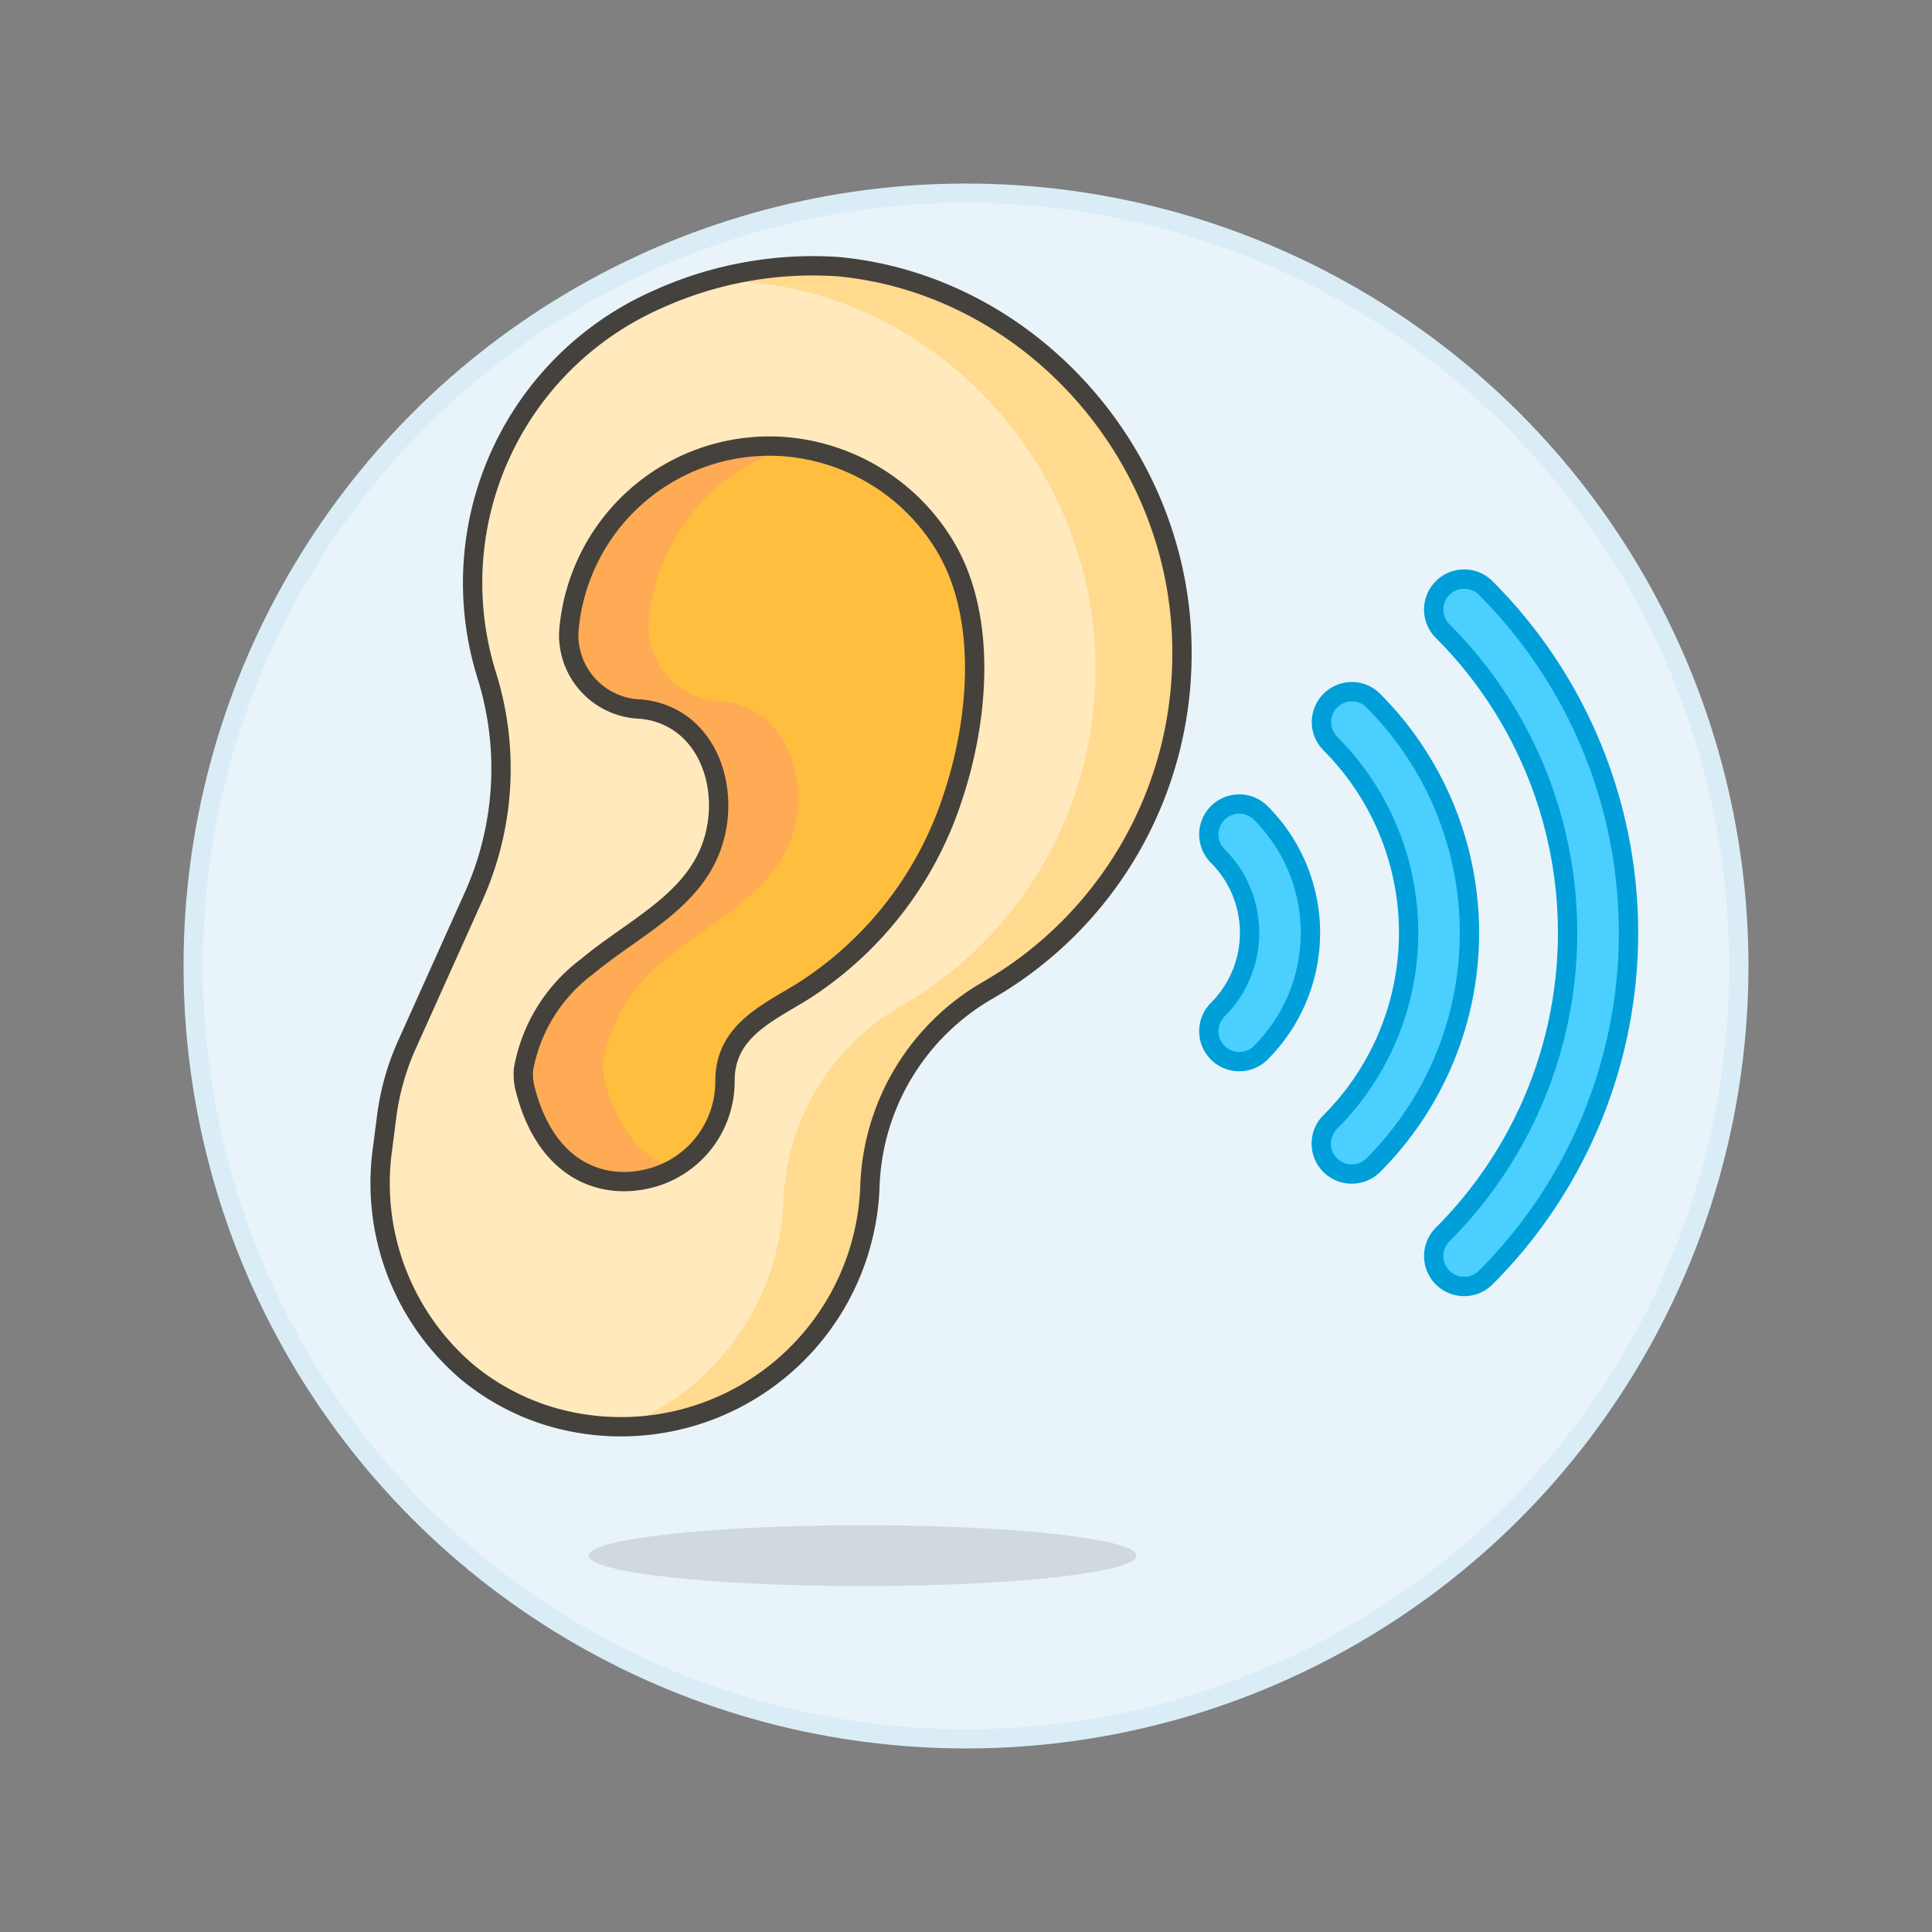 <svg xmlns="http://www.w3.org/2000/svg" viewBox="0 0 100 100"><rect x="0" y="0" width="100" height="100" fill="#808080" stroke="none"/><g class="nc-icon-wrapper"><defs/><circle class="a" cx="50" cy="50" r="40" fill="#e8f4fa" stroke="#daedf7" stroke-miterlimit="10"/><ellipse class="b" cx="44.65" cy="80.521" rx="14.175" ry="1.575" fill="#45413c" opacity="0.15"/><path class="c" d="M75.783 66.588a1.575 1.575 0 0 1-1.114-2.688 22.089 22.089 0 0 0 0-31.237 1.575 1.575 0 1 1 2.231-2.227 25.239 25.239 0 0 1 0 35.691 1.569 1.569 0 0 1-1.117.461z" stroke-miterlimit="10" fill="#4acfff" stroke="#009fd9"/><path class="c" d="M69.964 60.767a1.574 1.574 0 0 1-1.114-2.688 13.858 13.858 0 0 0 0-19.6 1.575 1.575 0 0 1 1.115-2.679 1.559 1.559 0 0 1 1.114.463 17.008 17.008 0 0 1 0 24.048 1.57 1.57 0 0 1-1.115.456z" stroke-miterlimit="10" fill="#4acfff" stroke="#009fd9"/><path class="c" d="M64.144 54.949a1.575 1.575 0 0 1-1.113-2.69 5.624 5.624 0 0 0 0-7.953 1.575 1.575 0 1 1 2.226-2.229 8.776 8.776 0 0 1 0 12.412 1.568 1.568 0 0 1-1.113.46z" stroke-miterlimit="10" fill="#4acfff" stroke="#009fd9"/><path class="d" d="M19.808 59.4a12.844 12.844 0 0 0 4.365 11.608 12.312 12.312 0 0 0 4.478 2.359 12.893 12.893 0 0 0 16.377-12.005 12.184 12.184 0 0 1 6.136-10.126 20.074 20.074 0 0 0 10.014-17.347c.076-10.244-7.826-19.149-17.8-20.088a19.464 19.464 0 0 0-9.352 1.7 16.032 16.032 0 0 0-8.816 19.507 16.137 16.137 0 0 1-.7 11.4l-3.409 7.58a13.212 13.212 0 0 0-1.086 3.785z" style="" fill="#ffe9bd"/><path class="e" d="M32.126 73.873a13.077 13.077 0 0 0 8.423-11.7 12.184 12.184 0 0 1 6.136-10.127A20.07 20.07 0 0 0 56.7 34.7c.076-10.244-7.826-19.149-17.8-20.088a15.588 15.588 0 0 0-2.34-.039 18.01 18.01 0 0 1 6.819-.773c9.979.939 17.881 9.844 17.805 20.088a20.074 20.074 0 0 1-10.02 17.348 12.184 12.184 0 0 0-6.136 10.126 12.96 12.96 0 0 1-12.902 12.511z" style="" fill="#ffda8f"/><path class="f" d="M19.808 59.4a12.844 12.844 0 0 0 4.365 11.608 12.312 12.312 0 0 0 4.478 2.359 12.893 12.893 0 0 0 16.377-12.005 12.184 12.184 0 0 1 6.136-10.126 20.074 20.074 0 0 0 10.014-17.347c.076-10.244-7.826-19.149-17.8-20.088a19.464 19.464 0 0 0-9.352 1.7 16.032 16.032 0 0 0-8.816 19.507 16.137 16.137 0 0 1-.7 11.4l-3.409 7.58a13.212 13.212 0 0 0-1.086 3.785z" fill="none" stroke="#45413c" stroke-linecap="round" stroke-linejoin="round"/><path class="g" d="M40.805 23.136a10.416 10.416 0 0 0-11.35 9.389l-.016.191A3.832 3.832 0 0 0 33.1 36.7h.032c2.957.266 4.36 3.075 4.013 5.8-.492 3.863-4.086 5.291-6.761 7.531a8.5 8.5 0 0 0-3.285 5.3 2.875 2.875 0 0 0 .082 1.024c1.115 4.4 4.207 5.343 6.737 4.551a5.173 5.173 0 0 0 3.607-4.945c-.011-2.53 2.1-3.472 3.965-4.609a18.754 18.754 0 0 0 7.83-10.094c1.316-3.929 1.817-9.247-.378-12.95a10.667 10.667 0 0 0-8.137-5.172z" style="" fill="#ffbe3d"/><path class="h" d="M34.893 60.489c-1.541-.525-2.918-1.913-3.586-4.548a2.9 2.9 0 0 1-.082-1.025 8.5 8.5 0 0 1 3.285-5.3c2.675-2.239 6.269-3.667 6.761-7.531.239-1.874-.454-5.5-4.045-5.8a3.842 3.842 0 0 1-3.648-4.174 10.369 10.369 0 0 1 7.3-8.963l-.069-.007a10.416 10.416 0 0 0-11.35 9.389l-.016.191A3.832 3.832 0 0 0 33.1 36.7h.032c2.957.266 4.36 3.075 4.013 5.8-.492 3.863-4.086 5.291-6.761 7.531a8.5 8.5 0 0 0-3.285 5.3 2.875 2.875 0 0 0 .082 1.024c1.115 4.4 4.207 5.343 6.737 4.551a5.042 5.042 0 0 0 .975-.417z" style="" fill="#ffaa54"/><path class="f" d="M40.805 23.136a10.416 10.416 0 0 0-11.35 9.389l-.016.191A3.832 3.832 0 0 0 33.1 36.7h.032c2.957.266 4.36 3.075 4.013 5.8-.492 3.863-4.086 5.291-6.761 7.531a8.5 8.5 0 0 0-3.285 5.3 2.875 2.875 0 0 0 .082 1.024c1.115 4.4 4.207 5.343 6.737 4.551a5.173 5.173 0 0 0 3.607-4.945c-.011-2.53 2.1-3.472 3.965-4.609a18.754 18.754 0 0 0 7.83-10.094c1.316-3.929 1.817-9.247-.378-12.95a10.667 10.667 0 0 0-8.137-5.172z" fill="none" stroke="#45413c" stroke-linecap="round" stroke-linejoin="round"/></g></svg>
